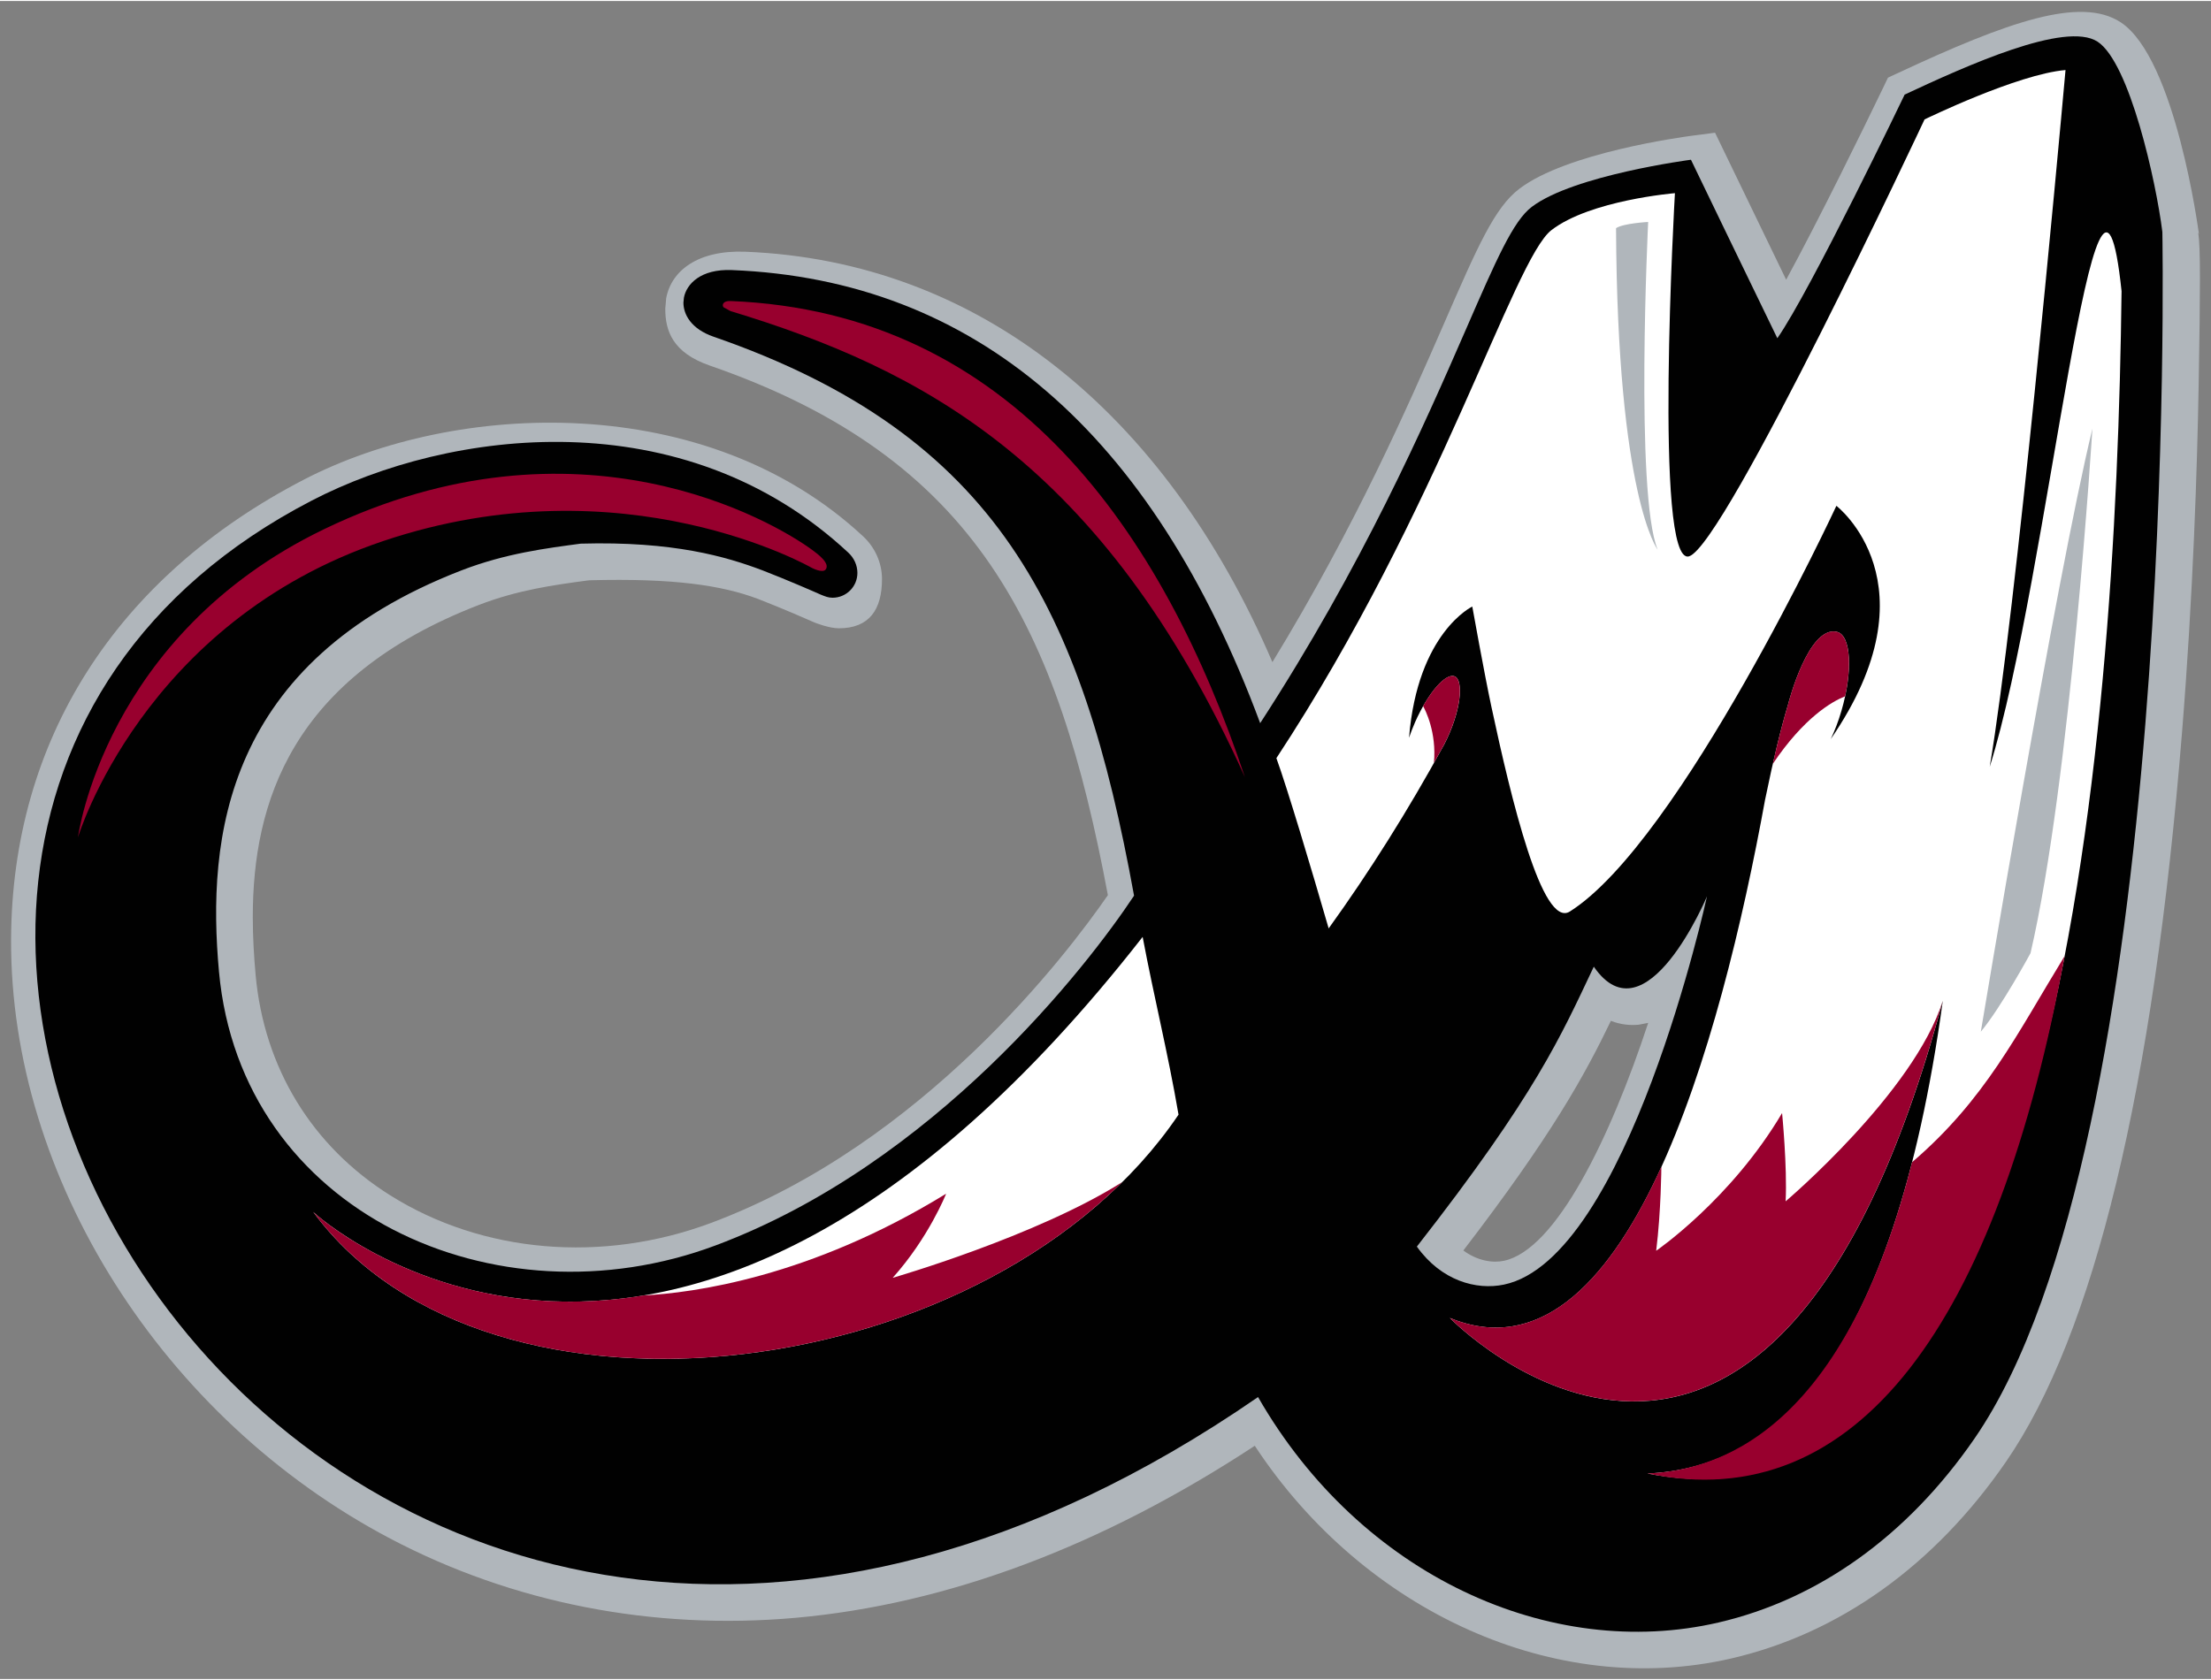 <svg height="275.681" viewBox="0 0 49.909 37.886" width="362.738" xmlns="http://www.w3.org/2000/svg" xmlns:xlink="http://www.w3.org/1999/xlink"><rect x="0" y="0" width="49.909" height="37.886" fill="#808080" stroke="none"/><clipPath id="a"><path d="m-8.395 2.188h69.228v37.386h-69.228z"/></clipPath><path clip-path="url(#a)" d="m37.629 24.964c.231.091.45.105.629.087l.213-.041c-.854 2.598-2.082 5.126-3.259 5.372-.258.054-.598-.001-.914-.233 1.994-2.598 2.735-3.949 3.331-5.185m6.478-21.399-.224.104-.106.222c-.435.905-1.454 2.985-2.192 4.34-.569-1.175-1.605-3.319-1.605-3.319l-.493.064c-.289.038-2.856.392-3.92 1.198-.564.426-.946 1.304-1.708 3.053-.809 1.854-1.989 4.555-3.871 7.638-2.427-5.653-6.649-9.055-11.896-9.266-1.072-.042-1.671.427-1.788 1.048l-.021.239c0 .495.162.991 1.004 1.283 6.046 2.093 7.856 5.919 8.987 11.957-.909 1.317-4.157 5.608-8.959 7.401-2.454.916-5.16.684-7.24-.623-1.769-1.111-2.848-2.879-3.039-4.975-.038-.424-.064-.862-.064-1.307 0-2.583.865-5.407 5.098-7.046.886-.343 1.712-.454 2.44-.552l.058-.007c1.91-.051 2.995.115 3.804.419.563.219 1.155.478 1.282.535 0 0 .321.13.547.13.688 0 .974-.423.974-1.112 0-.361-.155-.712-.426-.964-3.544-3.3-9.188-3.061-12.619-1.283-4.249 2.2-6.598 5.89-6.614 10.389-.02 5.379 3.419 10.813 8.556 13.521 2.766 1.457 5.929 2.076 9.146 1.791 3.438-.307 6.924-1.62 10.372-3.885 2.471 3.756 6.799 5.717 10.76 4.801 2.44-.566 4.582-2.099 6.193-4.434 1.992-2.885 3.33-8.429 3.978-16.476.25-3.103.343-5.974.375-7.836.02-1.108.029-1.868.029-2.396 0-.579-.012-.878-.039-1.052l.017.039c-.006-.039-.523-3.975-1.771-4.788-.901-.583-2.524-.02-5.025 1.149" fill="#b0b6bb" transform="translate(-1.266 -1.938)"/><path clip-path="url(#a)" d="m35.215 30.919c-.625.131-1.416-.087-1.966-.858 2.69-3.442 3.251-4.752 3.994-6.32 1.175 1.706 2.555-1.588 2.555-1.588s-1.787 8.181-4.583 8.766m14.862-23.768c-.141-1.134-.738-3.822-1.463-4.295-.725-.471-2.966.547-4.354 1.195 0 0-2.122 4.424-2.874 5.501-.463-.949-1.95-4.03-1.95-4.03s-2.644.345-3.593 1.064c-.42.317-.801 1.192-1.492 2.779-.933 2.141-2.328 5.32-4.639 8.878-2.439-6.564-6.446-10.011-11.926-10.23-.706-.029-1.025.318-1.082.624l-.011.111c0 .267.174.594.679.769 6.42 2.223 8.319 6.162 9.493 12.621-1.06 1.598-4.502 6.049-9.45 7.898s-10.71-.74-11.206-6.183c-.275-3.007.118-6.985 5.47-9.058 1.005-.389 1.938-.503 2.695-.605 2.093-.059 3.291.296 4.099.601.576.223 1.167.482 1.322.551.1.04.168.069.264.069.31 0 .561-.25.561-.56 0-.167-.071-.334-.206-.459-3.734-3.477-9.003-2.785-12.108-1.176-15.566 8.063.401 34.706 21.358 20.242 2.321 4.043 6.608 5.967 10.39 5.091 2.251-.521 4.262-1.949 5.781-4.152 4.633-6.713 4.242-27.246 4.242-27.246" fill="#010101" transform="translate(-1.266 -1.938)"/><path clip-path="url(#a)" d="m17.599 8.854.157.085c4.301 1.306 8.41 3.423 11.611 10.522-1.836-5.497-5.252-10.495-11.61-10.749-.18-.007-.197.096-.158.142" fill="#98002e" transform="translate(-1.266 -1.938)"/><path clip-path="url(#a)" d="m8.336 29.278c3.965 5.377 15.402 3.914 19.533-2.196-.241-1.407-.551-2.638-.81-4.013-10.648 13.629-18.707 6.238-18.723 6.209" fill="#fff" transform="translate(-1.266 -1.938)"/><path clip-path="url(#a)" d="m19.588 14.735s.245.131.316.038c.103-.135-.162-.338-.305-.442-.866-.636-5.277-3.238-11.021-.466-4.96 2.394-5.552 6.955-5.552 6.955s1.457-4.863 6.894-6.69c5.438-1.828 9.668.605 9.668.605" fill="#98002e" transform="translate(-1.266 -1.938)"/><path clip-path="url(#a)" d="m46.18 19.229c.605-3.589 1.537-13.799 1.711-15.732-1.088.093-3.182 1.115-3.182 1.115s-4.51 9.627-5.316 9.864-.319-8.199-.319-8.199-1.903.155-2.786.833c-.859.659-2.515 6.304-6.21 11.923.246.676.791 2.502 1.18 3.844.921-1.278 1.794-2.663 2.608-4.153.386-.747.442-1.446.24-1.536-.203-.09-.604.371-.896 1.03-.053.121-.099.24-.138.355.193-2.376 1.428-2.963 1.428-2.963s.27 1.51.432 2.265c.445 2.079 1.147 5.015 1.771 4.62 2.494-1.579 6.016-9.159 6.016-9.159s2.287 1.755-.127 5.266c.091-.191.174-.407.242-.641.26-.89.219-1.707-.105-1.78-.636-.144-1.087 1.582-1.103 1.65-.154.513-.326 1.209-.514 2.128l-.001.003c-.994 5.463-3.144 13.341-7.118 11.71 0 0 7.211 7.411 11.128-7.159-1.13 8.222-3.861 10.55-6.666 10.671 9.224 1.818 10.581-16.432 10.701-26.694-.552-5.259-1.648 6.524-2.976 10.739" fill="#fff" transform="translate(-1.266 -1.938)"/><path clip-path="url(#a)" d="m44.427 28.156c-1.348 5.304-3.727 6.931-5.973 7.028 4.728.998 7.905-3.41 9.417-11.683-1.082 1.769-1.79 3.238-3.444 4.655" fill="#98002e" transform="translate(-1.266 -1.938)"/><path clip-path="url(#a)" d="m41.573 29.039c.039-.776-.08-1.993-.08-1.993-1.156 1.954-2.842 3.109-2.842 3.109.111-.891.117-1.896.117-1.896-1.169 2.572-2.73 4.251-4.776 3.412 0 0 7.211 7.411 11.128-7.159-.644 2.064-3.547 4.527-3.547 4.527" fill="#98002e" transform="translate(-1.266 -1.938)"/><path clip-path="url(#a)" d="m37.745 7.067c.166-.111.725-.14.725-.14s-.299 6.135.214 7.398c0 .001-.911-1.185-.939-7.258" fill="#b0b6bb" transform="translate(-1.266 -1.938)"/><path clip-path="url(#a)" d="m45.979 25.209s1.69-10.193 2.519-13.616c0 0-.491 7.939-1.397 11.843 0 .001-.666 1.227-1.122 1.773" fill="#b0b6bb" transform="translate(-1.266 -1.938)"/><g fill="#98002e"><path clip-path="url(#a)" d="m33.634 19.14c.077-.138.155-.276.231-.416.386-.747.442-1.446.24-1.536-.164-.073-.455.212-.716.669.051.088.309.595.245 1.283" transform="translate(-1.266 -1.938)"/><path clip-path="url(#a)" d="m42.916 17.636c.163-.756.096-1.392-.188-1.456-.636-.144-1.087 1.582-1.103 1.65-.106.353-.22.795-.343 1.334.706-1.049 1.336-1.409 1.634-1.528" transform="translate(-1.266 -1.938)"/><path clip-path="url(#a)" d="m22.623 28.867c-3.076 1.891-5.722 2.241-6.842 2.298-4.569.762-7.437-1.87-7.445-1.887 3.611 4.897 13.421 4.121 18.263-.674-1.939 1.227-5.182 2.162-5.182 2.162.816-.91 1.206-1.899 1.206-1.899" transform="translate(-1.266 -1.938)"/></g></svg>